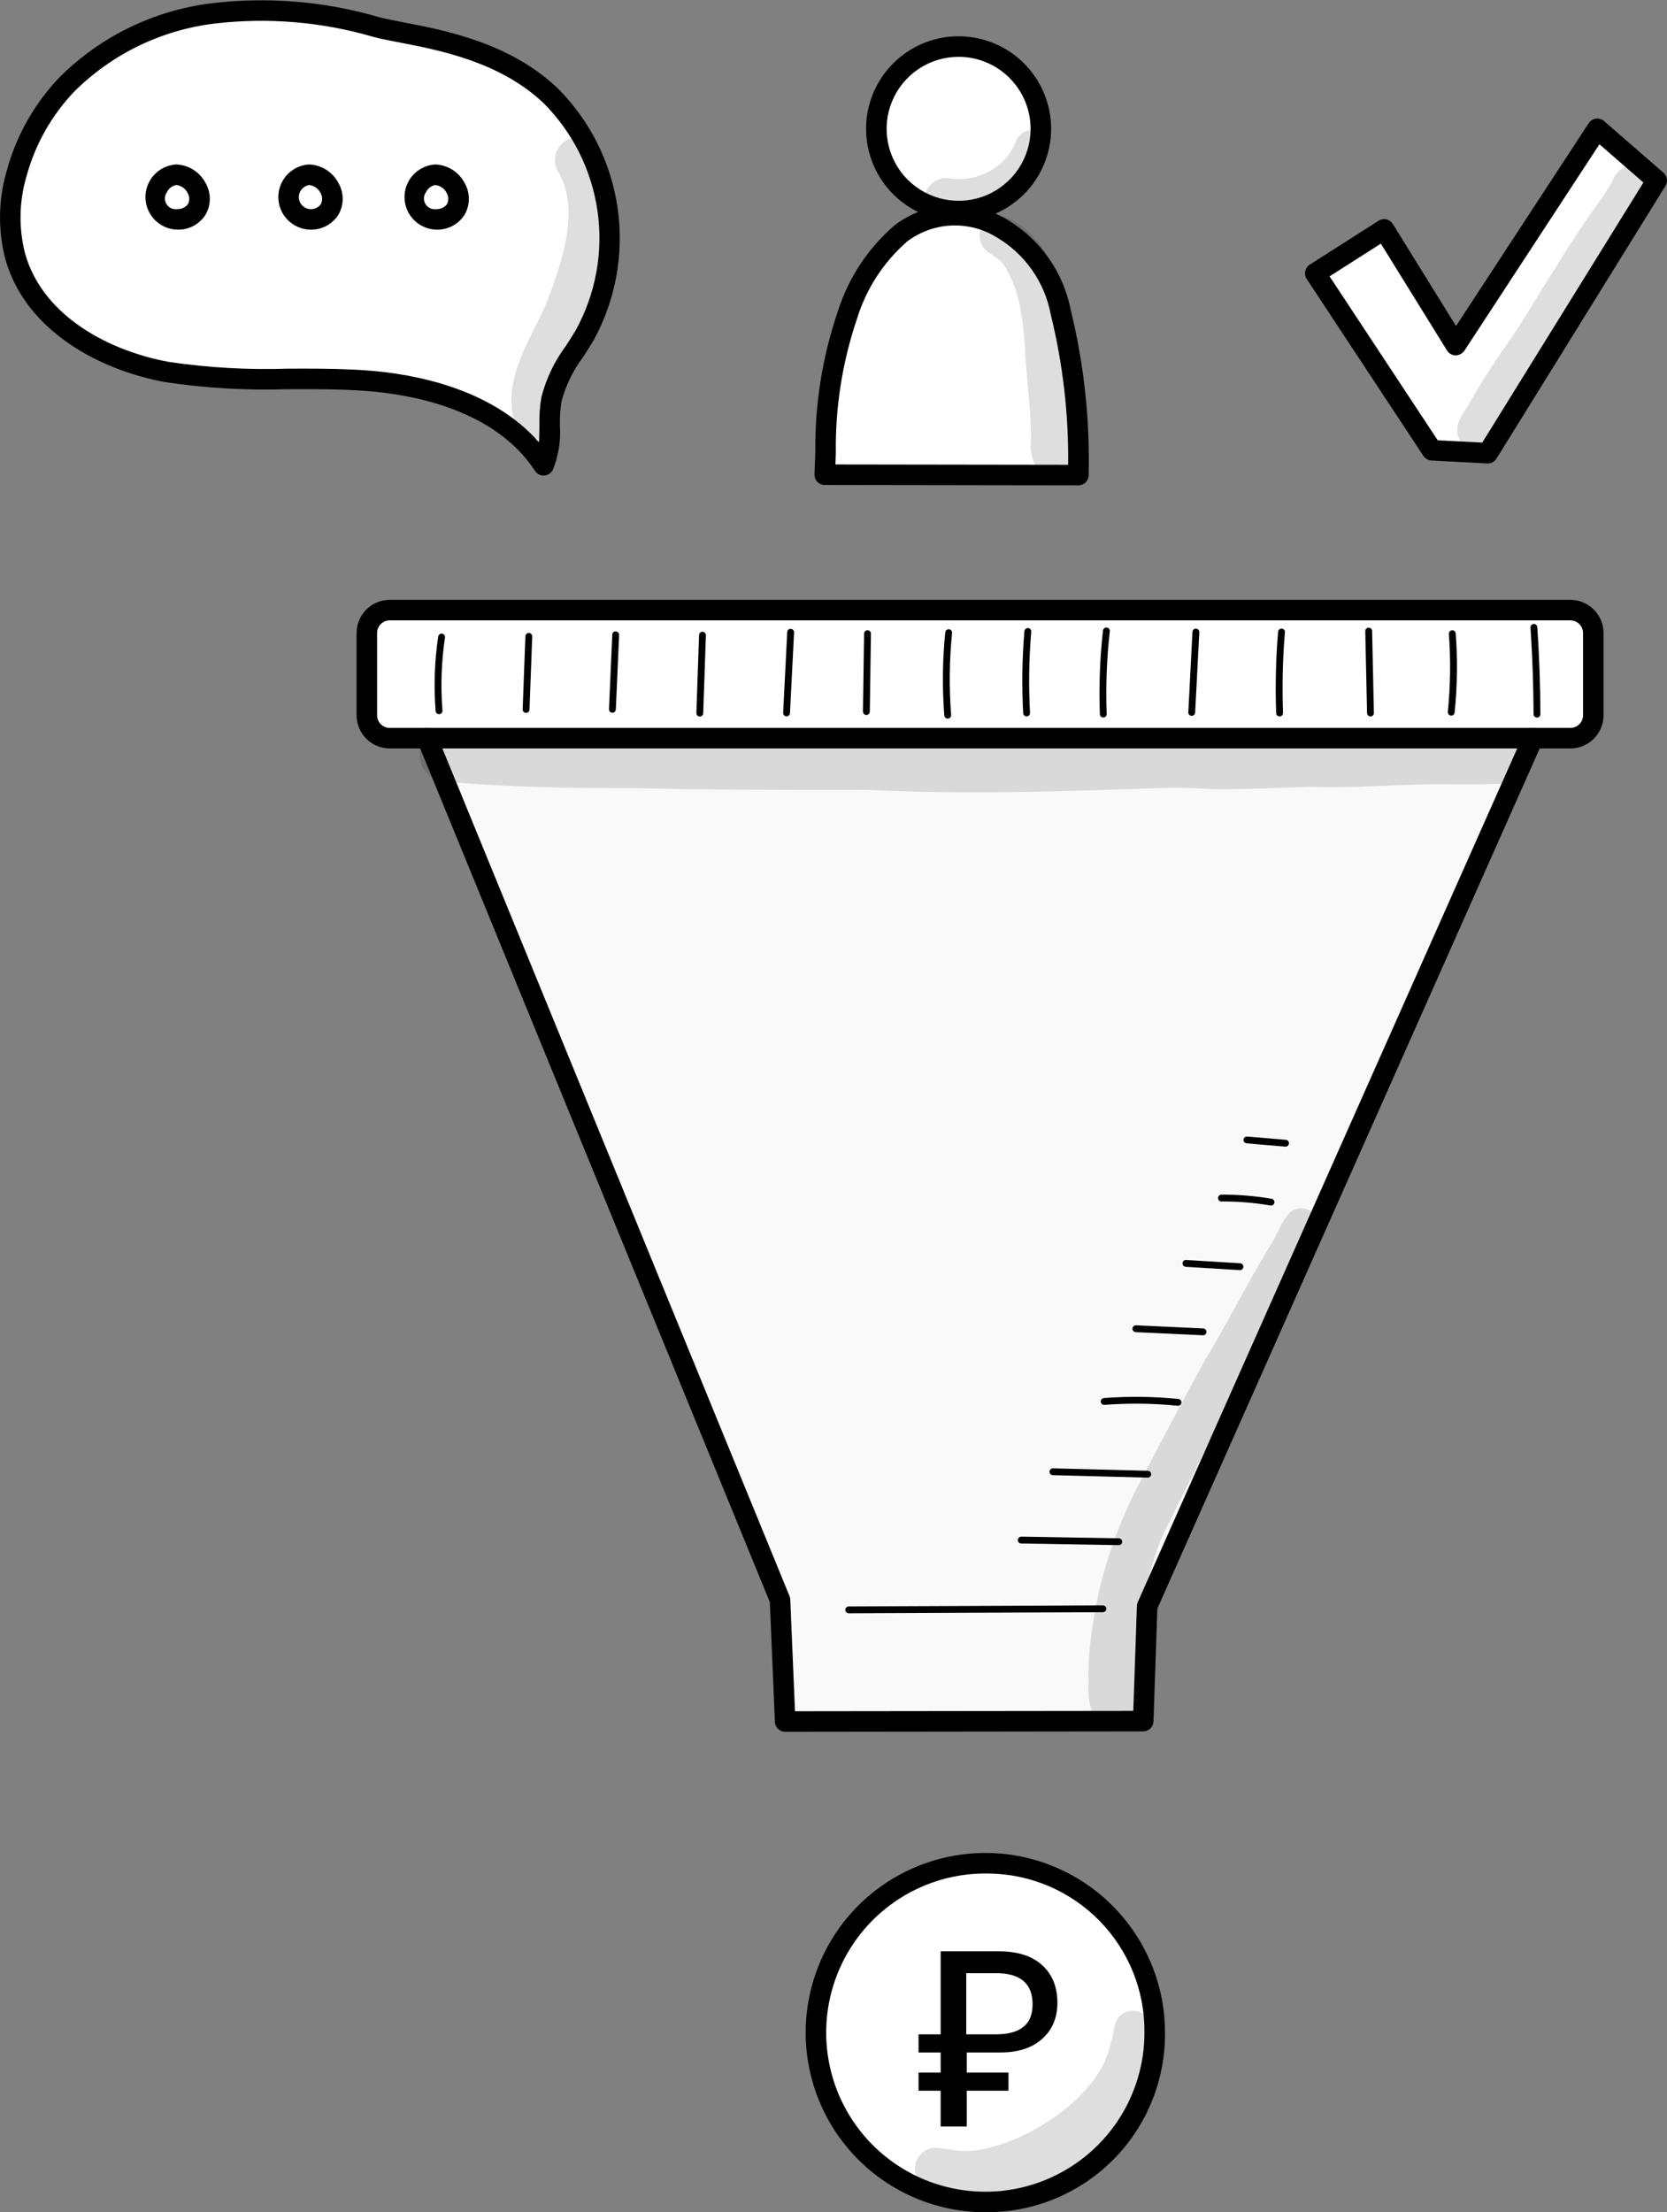 <?xml version="1.0" encoding="UTF-8"?> <svg xmlns="http://www.w3.org/2000/svg" width="98" height="130" viewBox="0 0 98 130" fill="none"><rect x="0" y="0" width="98" height="130" fill="#808080" stroke="none"/> <g clip-path="url(#clip0_368_2243)"> <path d="M58.141 129.397C63.522 129.397 67.884 124.941 67.884 119.445C67.884 113.949 63.522 109.493 58.141 109.493C52.76 109.493 48.397 113.949 48.397 119.445C48.397 124.941 52.76 129.397 58.141 129.397Z" fill="white"></path> <path d="M91.286 35.852H23.946C22.631 35.852 21.565 36.918 21.565 38.233V40.999C21.565 42.314 22.631 43.379 23.946 43.379H91.286C92.601 43.379 93.667 42.314 93.667 40.999V38.233C93.667 36.918 92.601 35.852 91.286 35.852Z" fill="white"></path> <path d="M90.124 43.379L67.439 94.393L67.208 101.141L46.158 101.165L45.856 94.021L25.108 43.379H90.124Z" fill="#F9F9F9"></path> <path d="M46.158 101.768C46.003 101.768 45.853 101.708 45.741 101.601C45.628 101.493 45.562 101.346 45.555 101.191L45.258 94.152L24.549 43.608C24.519 43.535 24.503 43.456 24.503 43.377C24.503 43.297 24.519 43.218 24.549 43.145C24.58 43.072 24.624 43.005 24.681 42.949C24.737 42.893 24.804 42.848 24.878 42.818C24.951 42.788 25.03 42.773 25.11 42.773C25.189 42.774 25.268 42.79 25.341 42.821C25.414 42.852 25.481 42.897 25.536 42.953C25.592 43.01 25.636 43.077 25.666 43.151L46.414 93.793C46.441 93.857 46.456 93.926 46.459 93.996L46.736 100.561L66.625 100.538L66.836 94.371C66.839 94.294 66.856 94.218 66.888 94.147L89.572 43.134C89.604 43.062 89.651 42.997 89.708 42.942C89.766 42.888 89.833 42.845 89.907 42.816C89.981 42.788 90.06 42.774 90.139 42.776C90.219 42.778 90.297 42.796 90.369 42.828C90.442 42.86 90.507 42.907 90.561 42.964C90.616 43.022 90.659 43.089 90.687 43.163C90.716 43.237 90.729 43.316 90.727 43.395C90.725 43.474 90.708 43.552 90.675 43.625L68.038 94.53L67.811 101.162C67.806 101.318 67.74 101.466 67.628 101.574C67.516 101.683 67.366 101.744 67.209 101.744L46.159 101.769L46.158 101.768Z" fill="black"></path> <path d="M92.319 43.983H22.913C22.395 43.982 21.899 43.776 21.534 43.411C21.168 43.045 20.962 42.549 20.962 42.032V37.199C20.962 36.682 21.168 36.187 21.534 35.821C21.899 35.455 22.395 35.25 22.913 35.249H92.319C92.837 35.25 93.333 35.455 93.698 35.821C94.064 36.187 94.27 36.682 94.27 37.199V42.032C94.27 42.549 94.064 43.045 93.698 43.411C93.333 43.776 92.837 43.982 92.319 43.983ZM22.913 36.455C22.715 36.456 22.526 36.534 22.387 36.674C22.247 36.813 22.169 37.002 22.168 37.199V42.032C22.169 42.23 22.247 42.419 22.387 42.558C22.526 42.698 22.715 42.776 22.913 42.776H92.319C92.517 42.776 92.706 42.698 92.845 42.558C92.985 42.419 93.063 42.23 93.064 42.032V37.199C93.063 37.002 92.985 36.813 92.845 36.674C92.706 36.534 92.517 36.456 92.319 36.455H22.913Z" fill="black"></path> <path d="M58.141 130C56.043 130.043 53.98 129.46 52.215 128.326C50.45 127.192 49.062 125.559 48.23 123.634C47.398 121.709 47.158 119.579 47.541 117.517C47.924 115.456 48.913 113.554 50.381 112.056C51.849 110.559 53.731 109.532 55.786 109.107C57.84 108.682 59.975 108.878 61.918 109.671C63.86 110.464 65.522 111.817 66.693 113.558C67.863 115.298 68.488 117.348 68.488 119.445C68.512 122.215 67.437 124.882 65.497 126.861C63.558 128.839 60.912 129.968 58.141 130ZM58.141 110.096C56.282 110.054 54.452 110.565 52.885 111.567C51.319 112.568 50.086 114.013 49.345 115.718C48.604 117.422 48.388 119.309 48.724 121.137C49.06 122.965 49.934 124.651 51.234 125.98C52.533 127.31 54.2 128.222 56.02 128.6C57.841 128.978 59.733 128.806 61.455 128.105C63.177 127.403 64.651 126.205 65.689 124.663C66.726 123.12 67.281 121.304 67.281 119.445C67.306 116.995 66.358 114.635 64.644 112.882C62.931 111.13 60.592 110.128 58.141 110.096Z" fill="black"></path> <path d="M55.3 124.963V122.86H54V121.794H55.3V120.612H54V119.546H55.3V114.668H58.717C59.826 114.668 60.678 114.941 61.272 115.486C61.866 116.031 62.163 116.766 62.163 117.691C62.163 118.577 61.861 119.288 61.257 119.823C60.663 120.349 59.851 120.612 58.819 120.612H56.833V121.794H59.286V122.86H56.833V124.963H55.3ZM56.804 119.546H58.571C59.262 119.546 59.787 119.404 60.148 119.122C60.517 118.84 60.703 118.392 60.703 117.779C60.703 116.562 59.987 115.953 58.556 115.953H56.804V119.546Z" fill="black"></path> <path d="M22.11 1.586C18.997 0.676 15.732 0.406 12.512 0.79C9.276 1.188 6.263 2.649 3.948 4.944C2.537 6.417 1.517 8.219 0.979 10.187C0.512 11.772 0.481 13.455 0.891 15.057C1.963 18.857 5.943 21.16 9.83 21.863C13.717 22.566 17.718 22.073 21.656 22.38C25.595 22.686 29.797 24.037 31.957 27.343C32.532 26.164 32.168 24.751 32.418 23.464C32.69 22.064 33.658 20.922 34.377 19.692C35.618 17.448 36.094 14.861 35.732 12.322C35.37 9.784 34.191 7.432 32.372 5.624C29.023 2.447 24.087 2.119 22.11 1.586Z" fill="white"></path> <path d="M31.957 27.946C31.856 27.946 31.758 27.921 31.669 27.873C31.581 27.825 31.506 27.756 31.451 27.672C29.101 24.074 24.276 23.189 21.61 22.981C20.056 22.86 18.456 22.865 16.906 22.871C14.504 22.95 12.1 22.811 9.723 22.456C5.968 21.777 1.523 19.52 0.311 15.221C-0.129 13.514 -0.1 11.72 0.397 10.028C0.96 7.963 2.031 6.072 3.513 4.527C5.921 2.133 9.057 0.608 12.427 0.193C15.728 -0.204 19.075 0.072 22.267 1.003C22.635 1.103 23.13 1.198 23.702 1.308C26.198 1.788 29.97 2.514 32.787 5.187C34.694 7.095 35.93 9.57 36.311 12.24C36.691 14.91 36.196 17.631 34.898 19.996C34.702 20.331 34.489 20.659 34.283 20.976C33.697 21.755 33.265 22.638 33.011 23.578C32.935 24.058 32.903 24.544 32.916 25.03C32.977 25.91 32.835 26.791 32.499 27.607C32.452 27.703 32.381 27.784 32.292 27.844C32.203 27.903 32.101 27.938 31.994 27.944C31.982 27.945 31.969 27.946 31.957 27.946ZM17.87 21.662C19.137 21.662 20.428 21.679 21.703 21.779C24.328 21.983 28.893 22.81 31.68 25.985C31.706 25.677 31.708 25.355 31.71 25.024C31.696 24.463 31.735 23.902 31.826 23.349C32.105 22.255 32.596 21.226 33.271 20.32C33.471 20.011 33.672 19.702 33.856 19.388C35.024 17.26 35.47 14.811 35.127 12.409C34.785 10.006 33.672 7.779 31.957 6.062C29.395 3.632 25.832 2.946 23.474 2.493C22.878 2.378 22.363 2.279 21.952 2.168C18.918 1.28 15.736 1.014 12.596 1.387C9.494 1.765 6.604 3.163 4.384 5.362C3.042 6.761 2.072 8.474 1.561 10.345C1.122 11.825 1.091 13.397 1.472 14.893C2.534 18.658 6.541 20.655 9.937 21.269C12.242 21.609 14.573 21.741 16.901 21.665C17.223 21.664 17.546 21.663 17.87 21.662Z" fill="black"></path> <path d="M10.367 10.268C10.143 10.294 9.929 10.374 9.742 10.5C9.555 10.626 9.401 10.794 9.293 10.992C9.184 11.189 9.125 11.41 9.119 11.635C9.113 11.86 9.161 12.083 9.259 12.286C9.387 12.471 9.558 12.622 9.757 12.728C9.956 12.833 10.177 12.89 10.403 12.893C10.628 12.895 10.851 12.844 11.052 12.744C11.254 12.643 11.428 12.496 11.561 12.314C11.665 12.104 11.716 11.871 11.707 11.636C11.699 11.402 11.633 11.173 11.514 10.97C11.396 10.767 11.229 10.597 11.029 10.475C10.829 10.352 10.601 10.281 10.367 10.268Z" fill="white"></path> <path d="M10.423 13.496L10.395 13.496C9.904 13.477 9.439 13.27 9.096 12.918C8.753 12.566 8.558 12.096 8.551 11.605C8.545 11.114 8.727 10.639 9.06 10.278C9.394 9.917 9.853 9.697 10.343 9.665C10.363 9.664 10.382 9.665 10.402 9.666C10.757 9.687 11.101 9.801 11.399 9.997C11.697 10.192 11.938 10.462 12.099 10.78C12.257 11.064 12.338 11.384 12.334 11.709C12.33 12.034 12.241 12.352 12.075 12.631C11.897 12.905 11.652 13.129 11.363 13.28C11.073 13.432 10.75 13.506 10.423 13.496ZM10.363 10.872C10.247 10.893 10.137 10.941 10.043 11.012C9.949 11.084 9.873 11.176 9.821 11.282C9.746 11.381 9.702 11.501 9.695 11.625C9.687 11.75 9.717 11.874 9.78 11.982C9.843 12.089 9.936 12.176 10.048 12.231C10.16 12.286 10.286 12.306 10.41 12.29C10.532 12.295 10.653 12.271 10.764 12.221C10.875 12.17 10.973 12.093 11.048 11.998C11.101 11.895 11.127 11.781 11.124 11.665C11.12 11.55 11.088 11.437 11.028 11.338C10.965 11.211 10.871 11.101 10.755 11.02C10.639 10.939 10.504 10.888 10.363 10.872Z" fill="black"></path> <path d="M18.178 10.268C17.955 10.294 17.741 10.374 17.554 10.5C17.367 10.626 17.213 10.794 17.105 10.992C16.996 11.189 16.937 11.41 16.931 11.635C16.925 11.86 16.973 12.083 17.07 12.286C17.199 12.471 17.37 12.622 17.569 12.728C17.768 12.833 17.989 12.89 18.215 12.893C18.44 12.895 18.662 12.844 18.864 12.744C19.066 12.643 19.24 12.496 19.373 12.314C19.477 12.104 19.527 11.871 19.519 11.636C19.511 11.402 19.445 11.173 19.326 10.97C19.208 10.767 19.041 10.597 18.841 10.475C18.641 10.352 18.413 10.281 18.178 10.268Z" fill="white"></path> <path d="M18.235 13.496L18.207 13.496C17.716 13.477 17.251 13.27 16.907 12.918C16.564 12.566 16.369 12.097 16.363 11.605C16.356 11.114 16.538 10.639 16.872 10.278C17.205 9.917 17.664 9.698 18.155 9.665C18.174 9.664 18.194 9.665 18.213 9.666C18.569 9.687 18.913 9.801 19.21 9.997C19.508 10.192 19.75 10.462 19.91 10.78C20.068 11.064 20.149 11.384 20.145 11.709C20.141 12.034 20.052 12.352 19.886 12.631C19.709 12.905 19.463 13.129 19.174 13.28C18.885 13.432 18.562 13.506 18.235 13.496ZM18.174 10.872C18.058 10.893 17.949 10.941 17.855 11.012C17.761 11.084 17.685 11.176 17.633 11.282C17.56 11.443 17.548 11.625 17.602 11.794C17.655 11.963 17.769 12.105 17.922 12.195C18.075 12.284 18.256 12.313 18.429 12.277C18.602 12.24 18.756 12.141 18.86 11.998C18.913 11.895 18.939 11.78 18.935 11.665C18.932 11.549 18.899 11.437 18.84 11.337C18.777 11.21 18.683 11.101 18.567 11.02C18.45 10.938 18.316 10.888 18.174 10.872Z" fill="black"></path> <path d="M25.596 10.268C25.372 10.294 25.158 10.374 24.971 10.5C24.784 10.626 24.63 10.794 24.522 10.992C24.414 11.189 24.354 11.41 24.348 11.635C24.342 11.86 24.39 12.083 24.488 12.286C24.616 12.471 24.787 12.622 24.986 12.728C25.185 12.833 25.407 12.89 25.632 12.893C25.857 12.895 26.08 12.844 26.281 12.744C26.483 12.643 26.657 12.496 26.791 12.314C26.895 12.104 26.945 11.871 26.936 11.636C26.928 11.402 26.862 11.173 26.744 10.97C26.625 10.767 26.459 10.597 26.258 10.475C26.058 10.352 25.83 10.281 25.596 10.268Z" fill="white"></path> <path d="M25.653 13.496L25.625 13.496C25.134 13.477 24.669 13.27 24.326 12.918C23.982 12.567 23.787 12.097 23.781 11.605C23.774 11.114 23.956 10.639 24.289 10.278C24.623 9.917 25.082 9.698 25.572 9.665C25.592 9.664 25.611 9.665 25.631 9.666C25.986 9.687 26.33 9.801 26.628 9.997C26.926 10.192 27.167 10.462 27.328 10.78C27.486 11.064 27.567 11.384 27.563 11.709C27.558 12.034 27.469 12.352 27.304 12.631C27.126 12.905 26.881 13.128 26.592 13.28C26.303 13.431 25.979 13.506 25.653 13.496ZM25.592 10.872C25.476 10.893 25.367 10.941 25.273 11.012C25.178 11.084 25.102 11.176 25.051 11.282C24.975 11.381 24.931 11.501 24.924 11.626C24.916 11.75 24.946 11.874 25.009 11.982C25.072 12.09 25.165 12.176 25.278 12.231C25.39 12.286 25.516 12.306 25.64 12.29C25.762 12.296 25.884 12.273 25.995 12.222C26.106 12.171 26.203 12.094 26.277 11.998C26.33 11.895 26.356 11.781 26.353 11.665C26.349 11.55 26.317 11.437 26.258 11.338C26.195 11.211 26.101 11.101 25.984 11.02C25.868 10.939 25.733 10.888 25.592 10.872Z" fill="black"></path> <path d="M56.355 12.403C59.025 12.403 61.19 10.239 61.19 7.569C61.19 4.9 59.025 2.736 56.355 2.736C53.684 2.736 51.519 4.9 51.519 7.569C51.519 10.239 53.684 12.403 56.355 12.403Z" fill="white"></path> <path d="M56.355 13.006C55.279 13.006 54.227 12.687 53.333 12.09C52.438 11.492 51.741 10.643 51.33 9.65C50.918 8.656 50.81 7.563 51.02 6.509C51.23 5.454 51.748 4.486 52.509 3.725C53.269 2.965 54.238 2.447 55.294 2.237C56.349 2.028 57.442 2.135 58.436 2.547C59.43 2.958 60.28 3.655 60.877 4.549C61.475 5.443 61.794 6.494 61.794 7.569C61.792 9.011 61.219 10.393 60.199 11.412C59.179 12.431 57.797 13.005 56.355 13.006ZM56.355 3.339C55.517 3.339 54.699 3.587 54.003 4.052C53.307 4.517 52.765 5.178 52.445 5.951C52.124 6.724 52.041 7.574 52.204 8.395C52.367 9.215 52.77 9.969 53.362 10.561C53.954 11.152 54.708 11.555 55.529 11.718C56.35 11.882 57.201 11.798 57.975 11.478C58.748 11.157 59.409 10.615 59.874 9.919C60.339 9.224 60.587 8.406 60.587 7.569C60.586 6.448 60.139 5.372 59.346 4.579C58.553 3.786 57.477 3.34 56.355 3.339V3.339Z" fill="black"></path> <path d="M48.485 27.897C48.629 24.618 48.532 22.179 49.825 18.495C50.412 16.644 51.496 14.991 52.96 13.715C53.808 13.075 54.83 12.705 55.891 12.655C56.953 12.604 58.005 12.876 58.91 13.434C59.798 13.96 60.565 14.669 61.159 15.514C61.753 16.358 62.161 17.319 62.356 18.333C63.123 21.468 63.474 24.691 63.398 27.918L48.485 27.897Z" fill="white"></path> <path d="M63.398 28.521H63.397L48.484 28.499C48.403 28.499 48.323 28.483 48.248 28.451C48.173 28.419 48.105 28.372 48.049 28.313C47.993 28.254 47.949 28.185 47.92 28.108C47.892 28.032 47.879 27.951 47.882 27.87C47.902 27.427 47.917 26.999 47.931 26.582C47.899 23.765 48.347 20.962 49.255 18.295C49.876 16.329 51.034 14.576 52.598 13.233C53.543 12.517 54.684 12.104 55.868 12.049C57.053 11.994 58.227 12.3 59.234 12.925C60.186 13.494 61.008 14.257 61.647 15.163C62.285 16.07 62.727 17.1 62.942 18.188C63.722 21.371 64.078 24.643 64.001 27.92C64.001 28.079 63.937 28.232 63.824 28.345C63.711 28.457 63.558 28.521 63.398 28.521ZM49.113 27.294L62.794 27.314C62.827 24.337 62.483 21.369 61.771 18.479C61.596 17.539 61.221 16.647 60.671 15.864C60.122 15.082 59.41 14.426 58.585 13.942C57.785 13.448 56.853 13.207 55.914 13.253C54.974 13.299 54.07 13.628 53.322 14.197C51.949 15.397 50.935 16.953 50.394 18.694C49.524 21.246 49.099 23.928 49.138 26.624C49.13 26.844 49.122 27.068 49.113 27.294Z" fill="black"></path> <path d="M81.369 13.48L77.322 16.059L84.185 26.46L87.465 26.63L97.396 10.607L93.902 7.57L85.583 20.282L81.369 13.48Z" fill="white"></path> <path d="M87.465 27.234L87.433 27.233L84.154 27.063C84.059 27.058 83.968 27.031 83.885 26.984C83.803 26.937 83.734 26.872 83.681 26.793L76.818 16.392C76.774 16.325 76.744 16.25 76.729 16.172C76.714 16.093 76.715 16.012 76.732 15.934C76.749 15.856 76.781 15.782 76.826 15.716C76.872 15.65 76.93 15.595 76.997 15.551L81.044 12.972C81.112 12.929 81.187 12.9 81.266 12.886C81.345 12.872 81.425 12.874 81.503 12.892C81.581 12.91 81.655 12.943 81.72 12.989C81.785 13.036 81.84 13.095 81.882 13.163L85.597 19.159L93.397 7.239C93.444 7.167 93.506 7.106 93.579 7.06C93.652 7.014 93.734 6.984 93.819 6.972C93.904 6.96 93.991 6.967 94.074 6.992C94.157 7.016 94.233 7.058 94.298 7.114L97.793 10.152C97.901 10.246 97.972 10.376 97.993 10.517C98.014 10.659 97.985 10.803 97.91 10.925L87.978 26.948C87.924 27.035 87.848 27.107 87.759 27.157C87.669 27.207 87.568 27.234 87.465 27.234ZM84.521 25.874L87.14 26.009L96.613 10.726L94.028 8.478L86.087 20.612C86.028 20.694 85.952 20.761 85.863 20.808C85.774 20.855 85.676 20.882 85.575 20.885C85.474 20.884 85.374 20.857 85.286 20.807C85.197 20.757 85.123 20.686 85.07 20.6L81.178 14.317L78.163 16.239L84.521 25.874Z" fill="black"></path> <path d="M90.357 42.169C90.304 42.169 90.253 42.148 90.215 42.11C90.177 42.072 90.156 42.022 90.156 41.968C90.149 40.281 90.088 38.569 89.975 36.881C89.972 36.828 89.989 36.775 90.024 36.735C90.06 36.695 90.109 36.67 90.162 36.667C90.215 36.664 90.267 36.683 90.307 36.718C90.347 36.752 90.372 36.801 90.376 36.854C90.49 38.55 90.551 40.271 90.558 41.967C90.558 42.02 90.537 42.071 90.5 42.109C90.462 42.147 90.411 42.169 90.358 42.169H90.357Z" fill="black"></path> <path d="M85.315 42.051L85.294 42.05C85.268 42.048 85.243 42.04 85.219 42.027C85.196 42.015 85.175 41.998 85.159 41.977C85.142 41.957 85.13 41.934 85.122 41.908C85.115 41.883 85.112 41.856 85.115 41.83C85.27 40.309 85.291 38.778 85.178 37.253C85.174 37.2 85.191 37.148 85.226 37.107C85.261 37.067 85.31 37.042 85.363 37.038C85.416 37.035 85.469 37.052 85.509 37.087C85.549 37.121 85.575 37.171 85.579 37.224C85.695 38.772 85.673 40.327 85.515 41.871C85.51 41.92 85.487 41.966 85.45 42C85.413 42.033 85.365 42.051 85.315 42.051Z" fill="black"></path> <path d="M80.568 42.101C80.516 42.101 80.465 42.081 80.427 42.044C80.39 42.007 80.368 41.957 80.367 41.905L80.262 37.093C80.261 37.04 80.281 36.989 80.318 36.95C80.355 36.911 80.405 36.889 80.459 36.888C80.485 36.886 80.512 36.891 80.537 36.9C80.562 36.909 80.585 36.923 80.604 36.942C80.624 36.96 80.639 36.982 80.649 37.007C80.659 37.032 80.665 37.058 80.664 37.085L80.769 41.896C80.77 41.922 80.765 41.949 80.756 41.973C80.746 41.998 80.732 42.02 80.714 42.039C80.695 42.058 80.674 42.074 80.649 42.084C80.625 42.095 80.599 42.101 80.573 42.101H80.568Z" fill="black"></path> <path d="M75.225 42.101C75.174 42.101 75.124 42.081 75.086 42.045C75.049 42.009 75.026 41.96 75.024 41.908C74.966 40.312 75.004 38.713 75.138 37.122C75.143 37.069 75.168 37.02 75.209 36.986C75.249 36.952 75.302 36.934 75.355 36.938C75.381 36.94 75.407 36.948 75.43 36.96C75.454 36.972 75.475 36.989 75.492 37.009C75.509 37.029 75.522 37.052 75.53 37.077C75.538 37.103 75.54 37.129 75.538 37.155C75.406 38.731 75.369 40.313 75.427 41.893C75.428 41.946 75.409 41.998 75.373 42.037C75.337 42.076 75.286 42.099 75.233 42.101H75.225Z" fill="black"></path> <path d="M70.059 42.065L70.049 42.065C70.022 42.063 69.997 42.057 69.973 42.046C69.949 42.034 69.928 42.018 69.91 41.999C69.892 41.979 69.879 41.956 69.87 41.931C69.861 41.906 69.857 41.88 69.859 41.854L70.103 37.132C70.104 37.106 70.11 37.079 70.121 37.055C70.132 37.031 70.148 37.009 70.168 36.991C70.188 36.973 70.211 36.96 70.236 36.951C70.261 36.943 70.288 36.94 70.315 36.942C70.341 36.944 70.367 36.95 70.391 36.962C70.415 36.973 70.436 36.989 70.454 37.008C70.472 37.028 70.485 37.051 70.494 37.076C70.503 37.101 70.506 37.127 70.505 37.154L70.26 41.875C70.258 41.926 70.235 41.975 70.198 42.01C70.161 42.045 70.111 42.065 70.059 42.065Z" fill="black"></path> <path d="M64.86 42.164C64.808 42.164 64.758 42.144 64.72 42.108C64.683 42.072 64.661 42.022 64.659 41.97C64.598 40.329 64.66 38.686 64.843 37.054C64.849 37.001 64.876 36.953 64.918 36.919C64.959 36.886 65.012 36.871 65.065 36.876C65.118 36.882 65.167 36.909 65.2 36.95C65.234 36.992 65.249 37.045 65.243 37.098C65.062 38.71 65.001 40.334 65.061 41.955C65.063 42.008 65.044 42.06 65.007 42.099C64.971 42.138 64.921 42.161 64.867 42.164L64.86 42.164Z" fill="black"></path> <path d="M60.353 42.099C60.301 42.099 60.252 42.079 60.214 42.043C60.177 42.008 60.155 41.96 60.152 41.908C60.063 40.303 60.088 38.693 60.224 37.091C60.23 37.038 60.256 36.99 60.296 36.956C60.337 36.922 60.389 36.905 60.442 36.908C60.495 36.913 60.544 36.938 60.579 36.979C60.613 37.02 60.63 37.073 60.625 37.126C60.49 38.709 60.466 40.3 60.553 41.886C60.555 41.913 60.551 41.939 60.542 41.964C60.534 41.989 60.52 42.012 60.502 42.031C60.485 42.051 60.464 42.067 60.44 42.078C60.416 42.09 60.39 42.096 60.364 42.098L60.353 42.099Z" fill="black"></path> <path d="M55.714 42.229C55.664 42.229 55.615 42.21 55.578 42.175C55.541 42.141 55.518 42.094 55.514 42.044C55.387 40.415 55.406 38.779 55.571 37.154C55.577 37.102 55.604 37.054 55.645 37.021C55.686 36.988 55.739 36.972 55.791 36.978C55.844 36.983 55.892 37.009 55.926 37.049C55.959 37.09 55.976 37.142 55.971 37.195C55.809 38.796 55.79 40.408 55.915 42.012C55.917 42.038 55.914 42.065 55.906 42.09C55.898 42.115 55.885 42.138 55.867 42.158C55.85 42.179 55.829 42.195 55.806 42.207C55.782 42.219 55.756 42.226 55.73 42.228L55.714 42.229Z" fill="black"></path> <path d="M50.933 42.016H50.93C50.877 42.015 50.826 41.993 50.789 41.954C50.752 41.916 50.731 41.865 50.732 41.811L50.798 37.233C50.799 37.18 50.821 37.13 50.858 37.093C50.896 37.056 50.947 37.035 50.999 37.035H51.002C51.056 37.035 51.106 37.057 51.144 37.096C51.181 37.134 51.201 37.185 51.201 37.239L51.134 41.818C51.133 41.87 51.112 41.921 51.074 41.958C51.037 41.995 50.986 42.016 50.933 42.016Z" fill="black"></path> <path d="M46.241 42.096L46.23 42.096C46.204 42.095 46.178 42.088 46.154 42.077C46.131 42.066 46.109 42.05 46.092 42.03C46.074 42.01 46.06 41.987 46.051 41.963C46.042 41.938 46.039 41.911 46.04 41.885L46.28 37.145C46.28 37.118 46.286 37.091 46.296 37.066C46.307 37.042 46.323 37.02 46.343 37.002C46.363 36.984 46.386 36.97 46.412 36.962C46.438 36.954 46.465 36.951 46.491 36.954C46.518 36.955 46.544 36.962 46.567 36.973C46.591 36.984 46.613 37 46.63 37.02C46.648 37.04 46.662 37.062 46.671 37.087C46.679 37.112 46.683 37.139 46.682 37.165L46.441 41.906C46.439 41.957 46.416 42.005 46.379 42.041C46.342 42.076 46.292 42.096 46.241 42.096Z" fill="black"></path> <path d="M41.14 42.107H41.133C41.08 42.105 41.029 42.082 40.993 42.043C40.956 42.004 40.937 41.952 40.939 41.899L41.096 37.319C41.098 37.266 41.121 37.215 41.16 37.179C41.199 37.142 41.251 37.123 41.304 37.125C41.358 37.127 41.408 37.15 41.445 37.189C41.481 37.228 41.5 37.28 41.498 37.333L41.341 41.913C41.339 41.965 41.317 42.014 41.28 42.05C41.242 42.087 41.192 42.107 41.14 42.107Z" fill="black"></path> <path d="M36.002 41.884L35.993 41.884C35.966 41.882 35.94 41.876 35.916 41.865C35.892 41.854 35.871 41.838 35.853 41.819C35.835 41.799 35.822 41.776 35.813 41.751C35.804 41.727 35.8 41.7 35.801 41.674L35.995 37.298C35.995 37.271 35.999 37.244 36.01 37.219C36.02 37.195 36.036 37.172 36.056 37.154C36.076 37.136 36.1 37.122 36.125 37.114C36.151 37.106 36.178 37.103 36.205 37.106C36.231 37.107 36.257 37.114 36.281 37.125C36.305 37.136 36.327 37.152 36.345 37.171C36.362 37.191 36.376 37.214 36.385 37.238C36.394 37.263 36.398 37.29 36.397 37.316L36.203 41.692C36.2 41.743 36.178 41.792 36.141 41.828C36.103 41.864 36.054 41.884 36.002 41.884Z" fill="black"></path> <path d="M30.927 41.893H30.919C30.866 41.891 30.816 41.868 30.779 41.829C30.743 41.79 30.724 41.738 30.726 41.685L30.887 37.389C30.889 37.336 30.913 37.286 30.951 37.25C30.99 37.214 31.042 37.194 31.095 37.196C31.148 37.198 31.199 37.221 31.235 37.26C31.271 37.299 31.291 37.351 31.289 37.404L31.128 41.7C31.126 41.752 31.104 41.801 31.067 41.837C31.029 41.873 30.979 41.893 30.927 41.893Z" fill="black"></path> <path d="M25.811 41.97C25.76 41.97 25.711 41.951 25.674 41.917C25.637 41.883 25.614 41.836 25.61 41.786C25.494 40.324 25.545 38.854 25.762 37.404C25.771 37.352 25.8 37.305 25.842 37.274C25.885 37.242 25.939 37.229 25.991 37.237C26.043 37.245 26.09 37.273 26.122 37.316C26.154 37.358 26.168 37.411 26.16 37.464C25.947 38.883 25.897 40.322 26.011 41.754C26.013 41.78 26.01 41.806 26.002 41.831C25.994 41.856 25.981 41.88 25.964 41.9C25.947 41.92 25.926 41.937 25.902 41.949C25.879 41.961 25.853 41.968 25.827 41.97L25.811 41.97Z" fill="black"></path> <path d="M49.892 94.804C49.839 94.803 49.789 94.781 49.752 94.744C49.715 94.706 49.694 94.656 49.694 94.603C49.694 94.55 49.715 94.5 49.752 94.462C49.788 94.424 49.839 94.403 49.891 94.402L64.839 94.338C64.892 94.34 64.943 94.361 64.98 94.398C65.018 94.435 65.04 94.486 65.041 94.539C65.041 94.565 65.036 94.591 65.026 94.616C65.016 94.64 65.001 94.662 64.983 94.681C64.964 94.7 64.942 94.715 64.918 94.725C64.893 94.735 64.867 94.74 64.841 94.74L49.893 94.804H49.892Z" fill="black"></path> <path d="M65.769 90.799H65.766L60.033 90.702C59.98 90.701 59.929 90.679 59.892 90.641C59.855 90.603 59.835 90.551 59.836 90.498C59.839 90.445 59.862 90.396 59.9 90.36C59.938 90.323 59.988 90.302 60.041 90.3L65.773 90.397C65.826 90.398 65.877 90.419 65.915 90.457C65.952 90.495 65.973 90.547 65.972 90.6C65.972 90.653 65.95 90.704 65.912 90.742C65.874 90.779 65.823 90.8 65.769 90.799Z" fill="black"></path> <path d="M67.474 86.831H67.469L61.893 86.688C61.867 86.687 61.841 86.681 61.817 86.67C61.793 86.66 61.771 86.644 61.753 86.625C61.734 86.606 61.72 86.584 61.711 86.559C61.701 86.534 61.697 86.508 61.697 86.482C61.701 86.429 61.724 86.38 61.762 86.344C61.801 86.307 61.851 86.287 61.904 86.286L67.479 86.429C67.532 86.43 67.582 86.452 67.619 86.49C67.656 86.528 67.676 86.579 67.675 86.632C67.674 86.685 67.653 86.735 67.615 86.773C67.578 86.81 67.527 86.831 67.474 86.831L67.474 86.831Z" fill="black"></path> <path d="M69.253 82.609L69.233 82.608C67.802 82.465 66.362 82.448 64.928 82.557C64.875 82.56 64.823 82.542 64.783 82.508C64.743 82.473 64.717 82.424 64.712 82.372C64.708 82.319 64.725 82.266 64.76 82.226C64.795 82.185 64.844 82.16 64.897 82.156C66.355 82.045 67.819 82.063 69.273 82.208C69.324 82.213 69.371 82.238 69.405 82.277C69.438 82.316 69.456 82.366 69.453 82.418C69.451 82.469 69.428 82.517 69.391 82.553C69.354 82.588 69.305 82.608 69.253 82.609Z" fill="black"></path> <path d="M70.726 78.468L70.717 78.467L66.767 78.282C66.74 78.281 66.715 78.275 66.691 78.263C66.667 78.252 66.645 78.236 66.627 78.217C66.61 78.197 66.596 78.175 66.587 78.15C66.578 78.125 66.574 78.099 66.575 78.072C66.577 78.046 66.583 78.02 66.594 77.996C66.606 77.972 66.621 77.951 66.641 77.933C66.66 77.915 66.683 77.902 66.708 77.893C66.733 77.884 66.759 77.88 66.786 77.881L70.736 78.066C70.788 78.069 70.837 78.092 70.873 78.13C70.908 78.168 70.927 78.219 70.926 78.271C70.925 78.323 70.903 78.373 70.866 78.41C70.829 78.447 70.778 78.467 70.726 78.468Z" fill="black"></path> <path d="M72.896 74.637L72.883 74.637L69.709 74.444C69.656 74.441 69.606 74.416 69.571 74.376C69.535 74.336 69.517 74.284 69.52 74.231C69.521 74.204 69.526 74.177 69.537 74.153C69.549 74.129 69.565 74.107 69.585 74.089C69.605 74.071 69.628 74.058 69.654 74.05C69.68 74.042 69.707 74.039 69.733 74.042L72.908 74.235C72.96 74.239 73.009 74.262 73.044 74.3C73.079 74.339 73.097 74.39 73.096 74.442C73.094 74.494 73.073 74.543 73.035 74.58C72.998 74.616 72.948 74.637 72.896 74.637V74.637Z" fill="black"></path> <path d="M74.721 70.843C74.71 70.843 74.699 70.842 74.688 70.84C73.736 70.676 72.771 70.597 71.805 70.605H71.805C71.752 70.605 71.702 70.583 71.665 70.545C71.628 70.508 71.607 70.457 71.607 70.405C71.607 70.352 71.628 70.301 71.665 70.264C71.701 70.226 71.752 70.204 71.804 70.203C72.793 70.199 73.78 70.279 74.754 70.444C74.804 70.452 74.849 70.479 74.88 70.519C74.911 70.558 74.926 70.608 74.921 70.659C74.917 70.709 74.894 70.756 74.857 70.79C74.82 70.824 74.772 70.843 74.721 70.843H74.721Z" fill="black"></path> <path d="M75.575 67.382L75.558 67.382L73.287 67.188C73.234 67.183 73.185 67.158 73.151 67.117C73.117 67.076 73.1 67.023 73.104 66.97C73.11 66.918 73.136 66.869 73.176 66.835C73.217 66.801 73.269 66.784 73.322 66.787L75.592 66.981C75.643 66.985 75.691 67.01 75.725 67.049C75.759 67.087 75.777 67.138 75.775 67.189C75.773 67.241 75.751 67.29 75.714 67.326C75.677 67.362 75.627 67.382 75.575 67.382Z" fill="black"></path> <g opacity="0.129"> <path d="M75.967 71.148C75.312 71.647 75.133 72.564 74.657 73.219C73.314 75.424 72.171 77.742 70.828 79.948C69.564 82.227 68.354 84.537 67.143 86.847C66.124 88.742 65.33 90.75 64.778 92.83C64.453 94.095 64.221 95.381 64.084 96.679C63.998 97.45 63.968 98.225 63.995 99C63.959 99.486 64.012 99.975 64.15 100.442C64.285 100.754 64.523 101.01 64.825 101.168C65.126 101.325 65.473 101.374 65.806 101.307C66.14 101.24 66.44 101.061 66.657 100.799C66.874 100.537 66.995 100.209 66.999 99.869C66.666 96.679 67.094 93.455 68.247 90.462C68.414 90.014 70.089 86.794 70.803 85.278C72.051 82.842 73.186 80.347 74.6 77.999C75.555 76.207 76.421 74.368 77.419 72.599C77.533 72.397 77.577 72.162 77.546 71.932C77.514 71.702 77.408 71.488 77.243 71.323C77.079 71.159 76.865 71.053 76.635 71.021C76.404 70.99 76.17 71.034 75.967 71.148Z" fill="black"></path> </g> <g opacity="0.129"> <path d="M88.205 43.5L88.191 43.506C88.133 43.516 88.075 43.526 88.016 43.537C87.986 43.539 87.957 43.544 87.927 43.545C86.438 43.448 84.95 43.592 83.46 43.548C80.42 43.53 77.381 43.774 74.338 43.736C71.995 43.802 69.661 43.546 67.319 43.611C63.026 43.619 58.734 43.723 54.441 43.673C50.563 43.437 46.681 43.599 42.799 43.475C39.713 43.561 36.623 43.43 33.542 43.245C31.093 43.239 28.647 43.091 26.216 42.8C25.804 42.806 25.41 42.973 25.12 43.267C24.83 43.56 24.668 43.956 24.668 44.368C24.668 44.781 24.83 45.176 25.12 45.47C25.41 45.763 25.804 45.931 26.216 45.937C29.951 46.265 33.698 46.325 37.446 46.317C41.97 46.423 46.495 46.424 51.02 46.416C56.734 46.701 62.45 46.506 68.163 46.312C69.347 46.241 70.529 46.358 71.713 46.377C73.492 46.388 75.27 46.288 77.049 46.236C79.662 46.339 82.263 46.065 84.876 46.081C86.048 46.11 87.221 46.081 88.393 46.054C88.566 46.049 88.518 46.039 88.423 46.028C88.607 46.052 88.794 46.037 88.971 45.983C89.149 45.93 89.313 45.84 89.453 45.718C89.593 45.597 89.706 45.447 89.784 45.279C89.862 45.111 89.904 44.929 89.906 44.743C89.902 44.54 89.851 44.34 89.757 44.159C89.662 43.978 89.528 43.822 89.363 43.702C89.198 43.581 89.008 43.501 88.808 43.466C88.607 43.431 88.4 43.443 88.205 43.5Z" fill="black"></path> </g> <g opacity="0.129"> <path d="M36.055 11.397C35.943 10.668 35.729 9.958 35.418 9.289C35.285 8.925 35.063 8.6 34.772 8.344C34.526 8.158 34.223 8.062 33.915 8.073C33.606 8.085 33.311 8.202 33.079 8.405C32.847 8.609 32.693 8.886 32.642 9.19C32.591 9.495 32.646 9.807 32.799 10.075C33.902 11.908 33.472 14.46 32.081 17.896C31.405 19.471 30.424 20.951 30.14 22.659C29.921 23.885 30.123 26.116 31.872 25.722C32.211 25.619 32.496 25.388 32.667 25.078C32.838 24.768 32.88 24.404 32.785 24.063C32.718 23.755 32.714 23.437 32.771 23.127C33.12 22.189 32.767 22.633 34.021 20.493C34.941 18.981 35.574 17.314 35.89 15.573C36.18 14.2 36.236 12.788 36.055 11.397Z" fill="black"></path> </g> <g opacity="0.129"> <path d="M61.526 8.129C61.448 7.999 61.342 7.889 61.215 7.806C61.088 7.723 60.944 7.67 60.793 7.65C60.643 7.631 60.49 7.646 60.346 7.694C60.202 7.742 60.071 7.822 59.962 7.928C59.543 8.465 59.83 8.304 59.353 9.008C59.035 9.458 58.614 9.826 58.126 10.083C57.452 10.447 56.681 10.592 55.92 10.497C55.745 10.457 55.563 10.454 55.387 10.489C55.211 10.524 55.044 10.595 54.897 10.698C54.75 10.802 54.626 10.935 54.533 11.089C54.441 11.243 54.382 11.414 54.36 11.593C54.338 11.771 54.354 11.952 54.406 12.124C54.459 12.296 54.547 12.454 54.664 12.59C54.782 12.726 54.927 12.836 55.089 12.912C55.252 12.988 55.429 13.03 55.609 13.033C56.401 13.108 57.2 13.008 57.949 12.741C58.699 12.474 59.381 12.046 59.947 11.487C60.66 10.903 61.201 10.136 61.511 9.268C61.603 9.093 61.653 8.898 61.655 8.7C61.658 8.502 61.614 8.307 61.526 8.129Z" fill="black"></path> </g> <g opacity="0.129"> <path d="M63.494 26.325C63.493 26.301 63.488 26.278 63.486 26.254C63.484 26.216 63.479 26.177 63.473 26.14C63.388 25.071 63.358 23.998 63.382 22.927C63.283 20.943 62.961 18.977 62.423 17.065C61.895 15.355 61.007 13.656 59.322 12.856C59.056 12.707 58.742 12.667 58.448 12.747C58.153 12.826 57.902 13.019 57.748 13.282C57.594 13.545 57.55 13.858 57.625 14.154C57.7 14.449 57.888 14.704 58.149 14.861C58.454 15.032 58.73 15.25 58.967 15.507C59.008 15.566 59.05 15.624 59.089 15.684C59.931 17.123 60.069 18.324 60.254 20.275C60.302 22.14 60.629 23.987 60.607 25.852C60.53 26.596 60.686 27.512 61.492 27.78C61.722 27.875 61.972 27.91 62.218 27.88C62.465 27.851 62.7 27.759 62.901 27.613C63.102 27.467 63.262 27.272 63.366 27.047C63.469 26.821 63.514 26.573 63.494 26.325Z" fill="black"></path> </g> <g opacity="0.129"> <path d="M96.517 10.002C96.353 9.87 96.153 9.791 95.943 9.776C95.733 9.762 95.524 9.811 95.344 9.919C95.091 10.087 94.902 10.334 94.806 10.621C94.629 10.951 94.418 11.259 94.219 11.576C93.898 11.981 92.196 14.448 91.509 15.637C90.504 17.176 89.608 18.783 88.55 20.287C87.812 21.322 87.131 22.394 86.495 23.495C86.239 24.03 85.756 24.497 85.682 25.097C85.643 25.409 85.712 25.725 85.878 25.992C86.044 26.258 86.297 26.46 86.594 26.562C86.891 26.665 87.214 26.662 87.509 26.555C87.805 26.448 88.054 26.242 88.216 25.972C90.663 21.866 93.095 17.75 95.511 13.624C96.05 12.564 95.93 12.702 96.43 11.795L96.466 11.745C96.518 11.689 96.57 11.633 96.623 11.577C96.729 11.471 96.81 11.344 96.863 11.204C96.915 11.064 96.937 10.914 96.927 10.765C96.916 10.616 96.875 10.471 96.804 10.339C96.733 10.207 96.635 10.092 96.517 10.002Z" fill="black"></path> </g> <g opacity="0.129"> <path d="M67.594 118.826C67.524 118.662 67.416 118.518 67.278 118.406C67.14 118.293 66.977 118.217 66.802 118.182C66.628 118.147 66.447 118.156 66.277 118.207C66.107 118.258 65.951 118.35 65.825 118.475C65.692 118.619 65.595 118.792 65.541 118.981L65.543 118.967L65.537 118.992C65.531 119.019 65.525 119.045 65.521 119.072C65.421 119.653 65.279 120.226 65.094 120.785C64.179 123.308 60.604 125.867 57.363 126.373C55.887 126.483 56.142 126.24 54.843 126.218C54.563 126.259 54.306 126.395 54.114 126.603C53.922 126.811 53.807 127.078 53.788 127.36C53.769 127.642 53.846 127.922 54.008 128.154C54.17 128.385 54.406 128.555 54.678 128.634C55.847 128.947 57.068 129.022 58.266 128.854C58.503 128.807 58.737 128.747 58.97 128.681C59.077 128.971 59.289 129.21 59.563 129.351C59.838 129.493 60.155 129.526 60.453 129.446C61.392 129.21 62.299 128.86 63.152 128.403C64.03 127.788 64.803 127.036 65.442 126.176C65.865 125.656 66.259 125.112 66.621 124.547C66.735 124.398 66.814 124.225 66.852 124.042C66.89 123.858 66.886 123.668 66.841 123.486C66.8 123.328 66.722 123.182 66.614 123.059C66.736 122.829 66.851 122.595 66.951 122.352C67.3 121.608 67.524 120.811 67.613 119.994C67.713 119.61 67.706 119.206 67.594 118.826Z" fill="black"></path> </g> </g> <defs> <clipPath id="clip0_368_2243"> <rect width="98" height="130" fill="white"></rect> </clipPath> </defs> </svg> 
